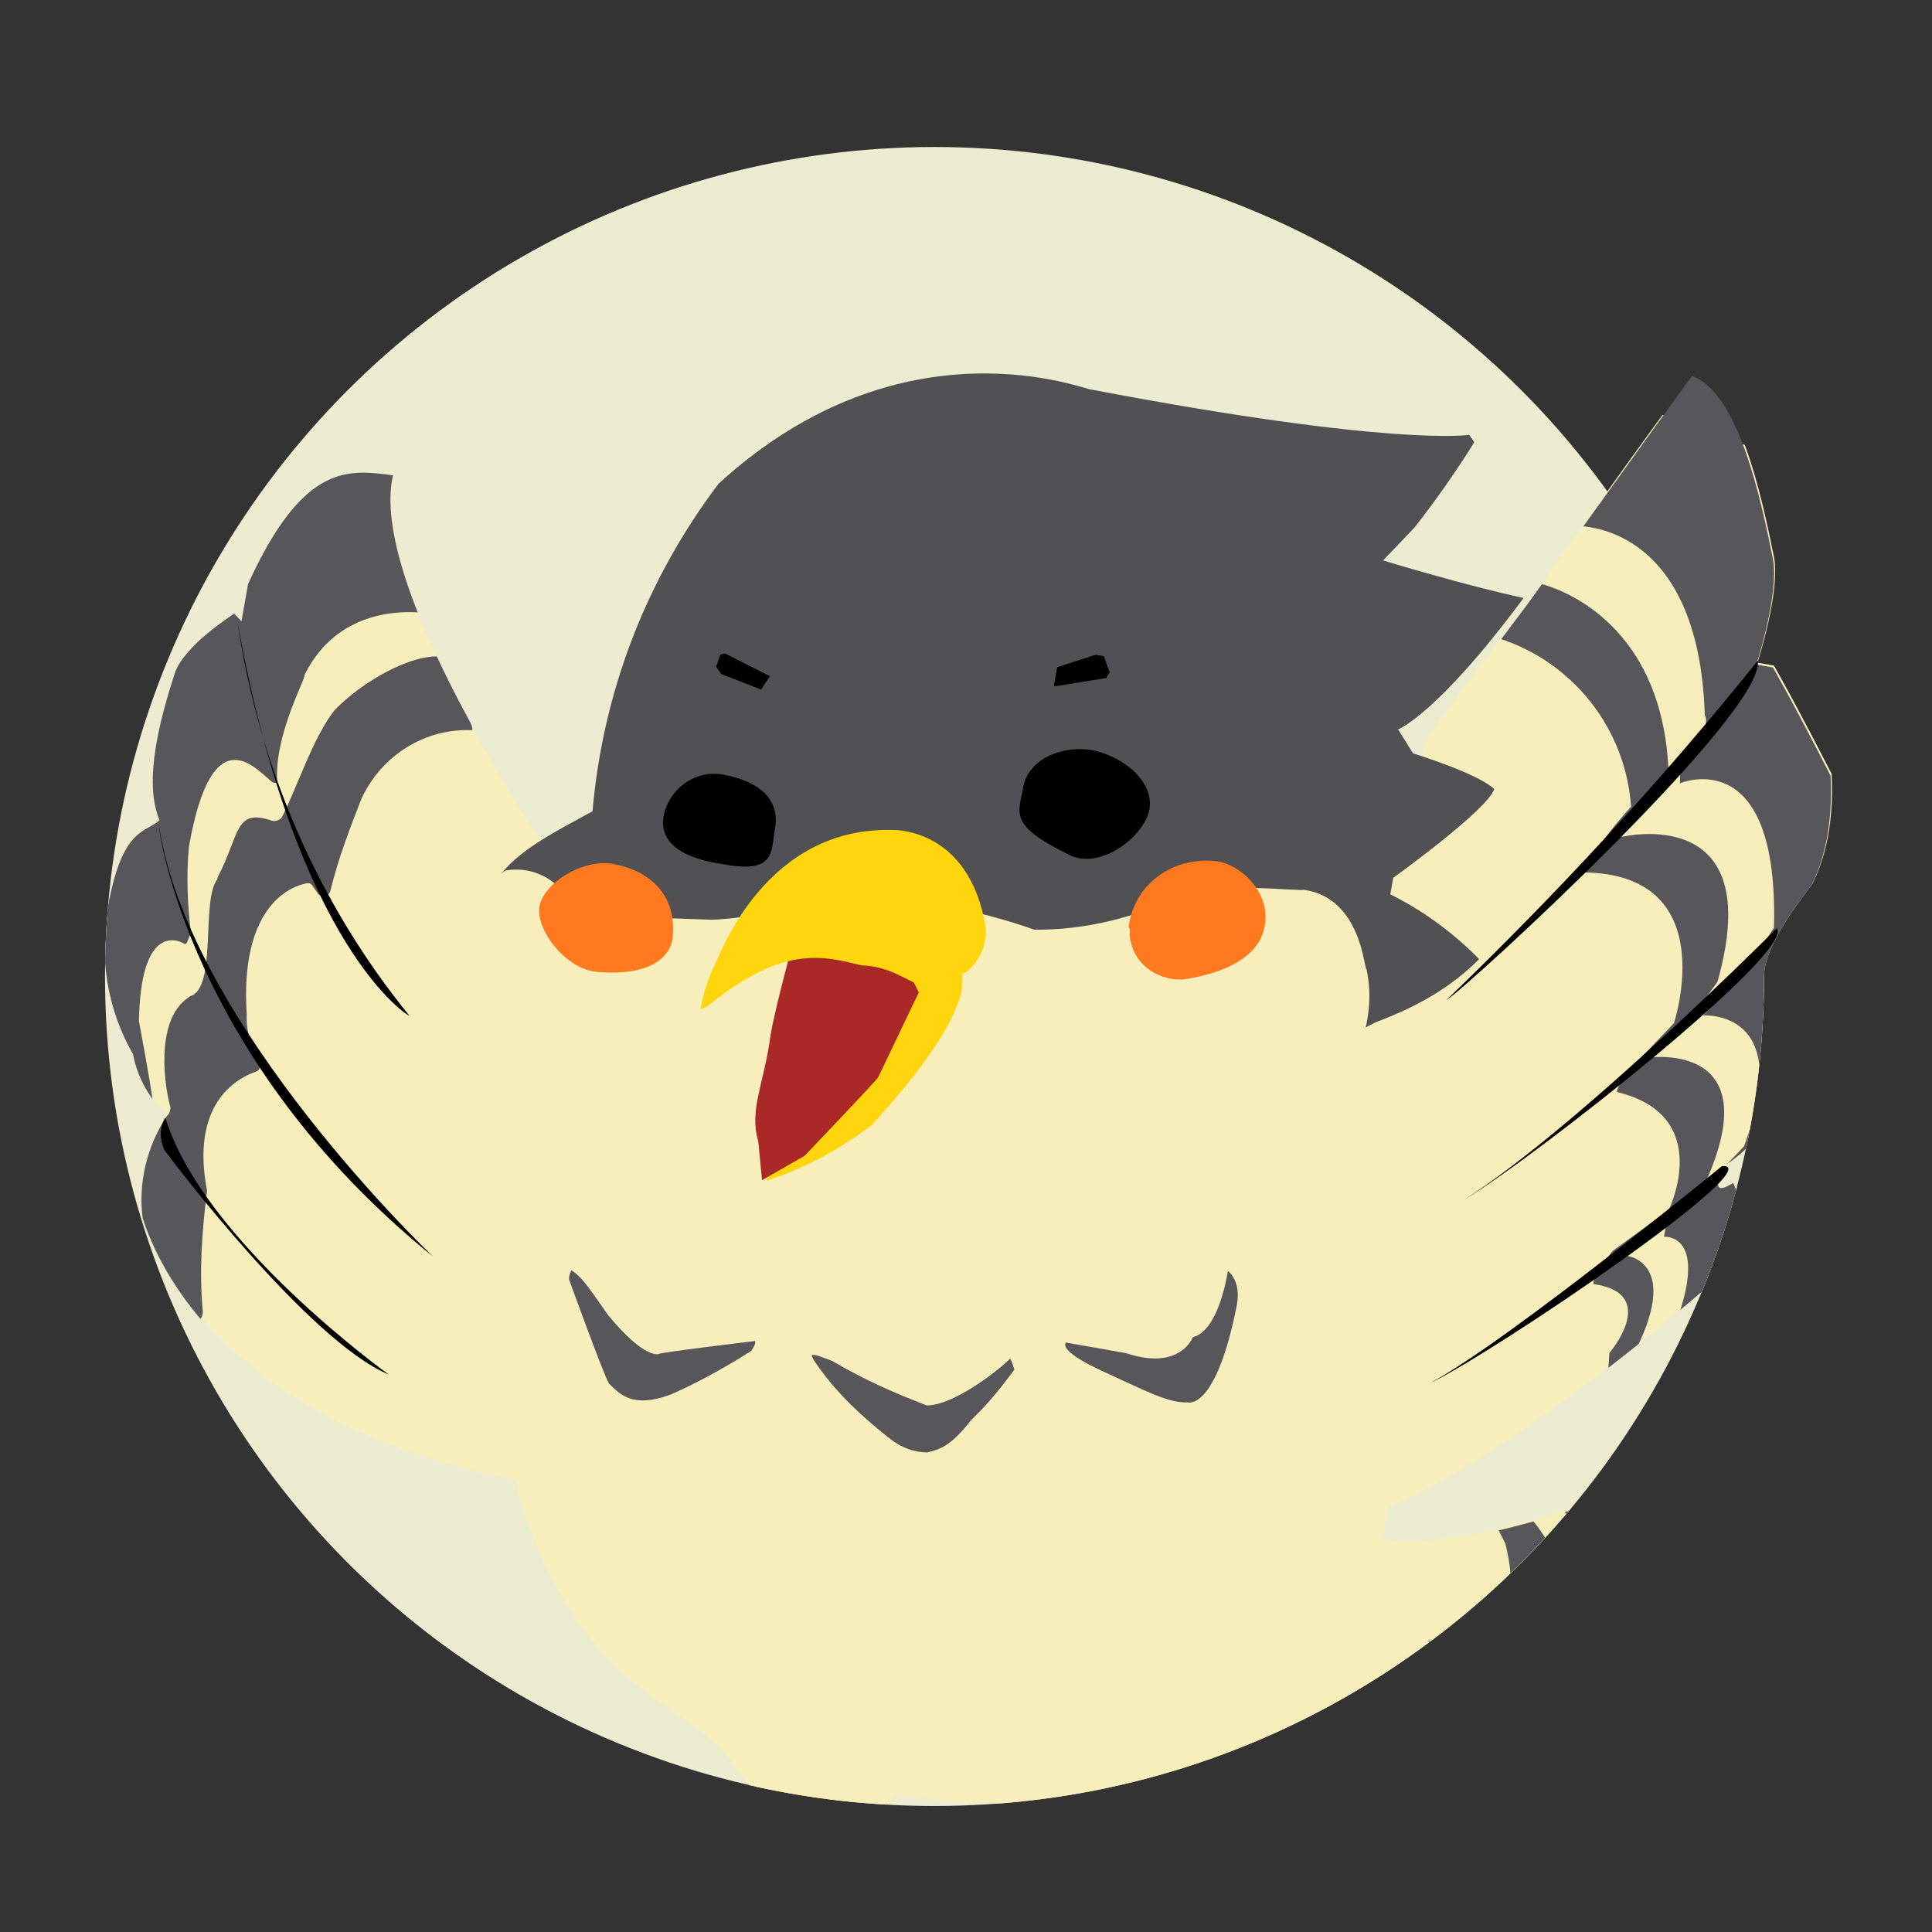 <?xml version="1.0" encoding="utf-8"?>
<!-- Generator: Adobe Illustrator 27.7.0, SVG Export Plug-In . SVG Version: 6.00 Build 0)  -->
<svg version="1.1" id="レイヤー_1" xmlns="http://www.w3.org/2000/svg" xmlns:xlink="http://www.w3.org/1999/xlink" x="0px"
	 y="0px" viewBox="0 0 92 92" style="enable-background:new 0 0 92 92;" xml:space="preserve">
<rect x="0" y="0" width="92" height="92" fill="#333333" stroke="none"/>
<style type="text/css">
	.st0{clip-path:url(#SVGID_00000027579174107651182360000007514160822835349909_);}
	.st1{fill:#ECECD1;}
	.st2{clip-path:url(#SVGID_00000150786174081005120570000006899110309623159739_);}
	.st3{clip-path:url(#SVGID_00000034807289130657560890000010644214338994929305_);}
	.st4{fill:#E0C03D;}
	.st5{fill:#F8EEBB;}
	.st6{clip-path:url(#SVGID_00000093171274937287217130000018020933274536923027_);}
	.st7{fill:#57575B;}
	.st8{clip-path:url(#SVGID_00000183950863175775109170000013869983175341982392_);}
	.st9{fill:#515153;}
	.st10{fill:#FF791F;}
	.st11{fill:#FFD60D;}
	.st12{fill:#AA2926;}
</style>
<g id="name-falco" transform="translate(-168.271 -684)">
	<g>
		<defs>
			<rect id="SVGID_1_" x="168.3" y="684" width="92" height="92"/>
		</defs>
		<clipPath id="SVGID_00000058555048573161549210000007839625259404732852_">
			<use xlink:href="#SVGID_1_"  style="overflow:visible;"/>
		</clipPath>
		<g id="マスクグループ_11" style="clip-path:url(#SVGID_00000058555048573161549210000007839625259404732852_);">
			<g id="グループ_5613" transform="translate(-26.729 -5)">
				<circle id="楕円形_4" class="st1" cx="239.5" cy="735.5" r="39.5"/>
				<g>
					<defs>
						<path id="SVGID_00000080896526903757335910000010609996540677459345_" d="M239.5,696c18.2,0,44.8,7,49.5,23.9
							c0.8,3.1-10,11.9-10,15.6c0,21.8-17.7,39.5-39.5,39.5S200,757.3,200,735.5S217.7,696,239.5,696z"/>
					</defs>
					<clipPath id="SVGID_00000151520945063752530940000017748311896477600936_">
						<use xlink:href="#SVGID_00000080896526903757335910000010609996540677459345_"  style="overflow:visible;"/>
					</clipPath>
					<g id="マスクグループ_8" style="clip-path:url(#SVGID_00000151520945063752530940000017748311896477600936_);">
						<g id="鳩" transform="translate(205.936 692.599) rotate(10)">
							<g id="グループ_75">
								<g>
									<defs>
										
											<rect id="SVGID_00000117674765158173732090000004565068292833754498_" x="2" y="-2" transform="matrix(0.174 -0.985 0.985 0.174 -4.867 76.671)" width="82.5" height="86.5"/>
									</defs>
									<clipPath id="SVGID_00000008147279006847118910000004000069789000569777_">
										<use xlink:href="#SVGID_00000117674765158173732090000004565068292833754498_"  style="overflow:visible;"/>
									</clipPath>
									<g id="グループ_74" style="clip-path:url(#SVGID_00000008147279006847118910000004000069789000569777_);">
										<path id="パス_251" class="st4" d="M38.8,75.4c0.1,0.5-0.1,0.9-0.5,1.2c-0.6,0.3-1.3,0.6-2,0.8c0,0-5.3,2.2-5.7,3.2
											c0,0.1-0.7,2.7,1.9,1.5c1.9-1.2,4.2-2.5,4.2-2.5c-0.4,0.4-0.7,0.9-1,1.4c-0.1,0.7-0.4,1.8,1.3,1.5
											c1.6-0.5,2.8-1.7,3.3-3.2c-0.1,1.1-0.5,3.9,2.7,2c0.3-0.9,0.4-1.8,0.3-2.8c0.5,0.1,1.1,0.2,1.7,0.3c0,0,0.4-0.3-0.4-1.7
											c-0.2-0.6-0.6-1.2-1-1.8L38.8,75.4z"/>
										<path id="パス_252" class="st4" d="M58.9,72.3l-0.2,1.6c-0.2,0.2-0.4,0.4-0.4,0.7v1.1c0,0-0.2,0.5,0.3,0.3
											c0.4-0.2,0.7-0.4,1-0.6c0,0,0.5,1.6,0.6,1.9s0.3,1.5,1.5,1.3c0.6-0.3,1-0.9,1-1.6c-0.2-0.6-0.4-1.1-0.6-1.7
											c0.6,0.4,1.1,0.8,1.7,1.3c0.8,0.5,2,1.6,2.8,1.5c0.8-0.3,1.4-1.1,0.7-2c0,0-0.2-0.7-1.6-1.4c0.8,0.1,3.2,1.6,3.8,1.7
											c1.2,0,2.3-0.3,1.4-2c-1.5-0.8-5.3-3-6.7-3.1c-0.8-0.2-1.6-0.6-2.4-1.1L58.9,72.3z"/>
										<path id="パス_253" class="st5" d="M20.9,33.3c0,0-10.2-10.5-9.9-15.8c-2.1,0.1-4.3,0.1-5.9,6.3c0,0.6,0,1.2,0,1.8
											l-0.4-0.3c0,0-2.1,1.9-2.3,3.3c-0.3,2.2-0.6,5.3,0.5,7c-0.6,0.5-1.8,0.4-1.7,4.3c0,2.4,0.8,4.8,2.4,6.7
											c0.4,1.1,1.2,2,2.1,2.6c-0.7,1.6-0.8,3.4-0.3,5c0.7,1.3,4.9,9,19.6,9.3c1,2.2,3.4,6.7,8,8.9c2.6,1.3,3.8,1.4,6.3,4.4
											c0.6-0.3,1.5-0.8,1.5-0.8l1.1,0.9h0.2l0.8-1l0.3,0l0.9,0.7l0.3,0l1.1-1.5c0,0,6.6,0,11.2-2.2c0.7,0.1,1.4,0.4,2.1,0.7
											l1.1-1.4l1.2,0.3l1-1.3l1.6-0.1v-2.8c0.7,0.3,1.3,0.7,1.8,1.3c0.8,0.7,1.4,1.5,1.9,1.7s1.2,0.3,1.2,0.3s0.9,1.7,4.9,0.9
											c1.5-0.5,3.4-0.9,3.9-4.1l-0.6-1.1c0.9-0.8,1.6-1.7,2.3-2.7c0.2-2.1,0.3-3-0.3-3.5c-0.2-0.4-0.1-0.9,0.1-1.2
											c0,0,1.8-3.5,0.6-6.3c-1.1,0.3-8.9,5.5-13.4,5.5c0.1-0.5,0.1-1,0-1.5c0,0,4.9-2.8,13.9-13.9c0.3-2.3,0.9-2.5-0.3-4.3
											c-1.2,1.1-0.5-0.8-0.5-0.8s1.7-1.3,2.8-5.3c-0.3-3.1-1.4-5.4-2.3-5.7c0.1-0.9,2.4-2.8,1.2-8.1c-2.5-3.3-3.6-4.6-3.6-4.6
											l-0.8,0c0,0,0.5-3.5-0.1-5.1c-1.1-2.8-3-7.5-5.3-7.9c-1.3,2.4-5.8,12-5.8,12l-3.6,7.1l-1.6,10.1L20.9,33.3z"/>
									</g>
								</g>
							</g>
							<g id="グループ_77" transform="translate(1.166 1.995)">
								<g>
									<defs>
										<path id="SVGID_00000137115582414126049570000002462903891006148788_" d="M64.1,12l-3.6,7.1l-1.6,10.1l-39.2,2
											c0,0-10.2-10.5-9.9-15.8c-2.1,0.1-4.3,0.1-5.9,6.3c0,0.6,0,1.2,0,1.8l-0.4-0.3c0,0-2.1,1.9-2.3,3.3
											c-0.3,2.2-0.6,5.3,0.5,7C1.2,34.2,0,34.1,0,38c0,2.4,0.8,4.8,2.4,6.7c0.4,1.1,1.2,2,2.1,2.6c-0.7,1.6-0.8,3.4-0.3,5
											c0.7,1.3,4.9,9,19.6,9.3c1,2.2,3.4,6.7,8,8.9c2.6,1.3,3.8,1.4,6.3,4.4c0.6-0.3,1.5-0.8,1.5-0.8l1.1,0.9h0.2l0.8-1l0.3,0
											l0.9,0.7l0.3,0l1.1-1.5c0,0,6.6,0,11.2-2.2c0.7,0.1,1.4,0.4,2.1,0.7l1.1-1.4l1.2,0.3l1-1.3l1.6-0.1v-2.8
											c0.7,0.3,1.3,0.7,1.8,1.3c0.8,0.7,1.4,1.5,1.9,1.7s1.2,0.3,1.2,0.3s0.9,1.7,4.9,0.9c1.5-0.5,3.4-0.9,3.9-4.1l-0.6-1.1
											c0.9-0.8,1.6-1.7,2.3-2.7c0.2-2.1,0.3-3-0.3-3.5c-0.2-0.4-0.1-0.9,0.1-1.2c0,0,1.8-3.5,0.6-6.3c-1.1,0.3-8.9,5.5-13.4,5.5
											c0.1-0.5,0.1-1,0-1.5c0,0,4.9-2.8,13.9-13.9c0.3-2.3,0.9-2.5-0.3-4.3c-1.2,1.1-0.5-0.8-0.5-0.8s1.7-1.3,2.8-5.3
											c-0.3-3.1-1.4-5.4-2.3-5.7c0.1-0.9,2.4-2.8,1.2-8.1c-2.5-3.3-3.6-4.6-3.6-4.6l-0.8,0c0,0,0.5-3.5-0.1-5.1
											c-1.1-2.8-3-7.5-5.3-7.9C68.7,2.4,64.1,12,64.1,12"/>
									</defs>
									<clipPath id="SVGID_00000105393078496401230380000008159923459361348526_">
										<use xlink:href="#SVGID_00000137115582414126049570000002462903891006148788_"  style="overflow:visible;"/>
									</clipPath>
									<g id="グループ_76" style="clip-path:url(#SVGID_00000105393078496401230380000008159923459361348526_);">
										<path id="パス_254" class="st7" d="M13.5,21.6c-0.7-0.1-5-0.2-6.2,3.9l0,0.1c0,0.3-0.9,3.1-0.4,5.1c0,0.1,0,0.1-0.1,0.1
											c0,0-0.1,0-0.1,0c-0.8-0.4-3.4-2.8-3.4,3.7c0,0,0,0,0,0c0.1,1.3,0.4,2.7,0.8,4c0,0,0,0,0,0.1l-0.1,0.4
											c0,0.1-0.1,0.1-0.1,0.1c0,0,0,0,0,0c-0.5-0.2-2.2-0.4-1.5,4c0,0,0,0,0,0c0.9,2.4,1.2,3.3,1.3,3.6c0,0.1,0,0.1-0.1,0.1
											c0,0,0,0,0,0H3.3c0,0-0.1,0-0.1,0L0.1,44c0,0,0,0,0-0.1l-1.3-10.2c0,0,0,0,0,0l2.4-13c0,0,0,0,0-0.1L7.5,14
											c0,0,0.1,0,0.1,0l6.5,0c0.1,0,0.1,0,0.1,0.1c0,0,0,0,0,0l-0.6,7.4C13.6,21.5,13.5,21.6,13.5,21.6"/>
										<path id="パス_255" class="st7" d="M15.6,26.7c-2.2,0.3-4,1.9-4.6,4.1c0,0,0,0,0,0c-0.3,1.5-0.6,3-0.7,4.6
											c0,0.2-0.2,0.3-0.4,0.3c-0.1,0-0.1,0-0.2-0.1l-0.3-0.3c-0.1-0.1-0.2-0.1-0.4,0c-0.7,0.3-2.8,1.7-1.6,6.6c0,0,0,0,0,0
											c0.1,0.8,0.5,1.5,1,2.1c0.1,0.1,0.1,0.4-0.1,0.5c0,0,0,0,0,0c-0.9,0.5-2.8,2.1-1.3,6c0,0,0,0.1,0,0.1
											c0.1,1.9,0.3,3.8,0.8,5.6c0.1,0.9-1.2,0.6-1.6,0.6c-0.1,0-0.1,0-0.1-0.1l-3.7-3.1c-0.1-0.1-0.1-0.2-0.1-0.4l1.4-5
											c0-0.1,0.1-0.1,0.1-0.2l0.7-0.7c0.1-0.1,0.1-0.3,0.1-0.4c-0.4-0.8-1.5-3.9-0.1-5.3c0,0,0.1-0.1,0.1-0.1
											c1.2-0.6-0.3-4.6,0.3-5.7c0,0,0-0.1,0-0.1c0.7-2.2,0.2-3.4,2.1-3.1c0.2,0,0.3-0.1,0.4-0.2c0.5-1.6,0.8-4,1.6-5.5l0,0
											c1-1.5,3.1-3.3,4.6-3.4c0.1,0,0.2,0,0.3,0.1c0.6,0.7,1.2,1.5,1.7,2.3c0.1,0.2,0.1,0.4-0.1,0.5
											C15.7,26.7,15.6,26.7,15.6,26.7"/>
										<path id="パス_256" class="st7" d="M69.7-1.3l-6.1,9.9L65.7,8c0,0,5.7-1.3,7.6,7.8c0.5,0.6-0.7,2.8-0.7,2.8l0.1,0.6
											c0,0,4.3-2.8,5.6,6c-0.7,1.7-1.6,3.3-2.6,4.7c0,0,4.3-1.1,3,5.8c-0.9,1.4-1.8,2.6-3,3.8v1.1c0,0,2.2-0.6,1.2,4.3
											c1.6,1.4,5.8-4.5,5.8-4.5l2.6-19.5L79.3,5l-8.9-7L69.7-1.3z"/>
										<path id="パス_257" class="st7" d="M63.2,11h1.3c0,0,6,0.2,7.6,7.9c-0.7,1-1.3,2.2-1.7,3.3c0,0,6.6-2.9,5.7,6
											c-0.7,1.5-1.5,2.8-2.5,4.1c0,0,5.4-1.7,3.6,5.4c-1.2,1.2-2.2,2.6-3.1,4.1c0,0,2.7-0.2,1.1,4.7c-0.8,1-1,0.9-1,0.9
											l-0.1-0.9c0,0,1.9-3.2-1.3-3.1c-0.2-0.2,0.6-1.7,0.6-1.7l2.3-2.4c0,0,1.4-4.8-3.4-5.1c-0.1-0.4,0.9-1.9,0.9-1.9l1.2-1.8
											c0,0,1.1-7.5-5.6-6.3c0.5-1.2,1.1-2.4,1.8-3.5c-0.9-3.6-3.9-6.3-7.6-6.8c-0.8-0.5-1.1-1.5-0.6-2.3
											C62.6,11.4,62.9,11.1,63.2,11"/>
										<path id="パス_258" class="st7" d="M72,53.1l1.5,1.4v0.3c0,0,4.5,1.8,1.1,5.6c-0.1,0.1-0.2,0.2-0.3,0.4
											c0,0,2.9,2.4-1.4,5.4c0.1,0.3-0.4,0.7-0.4,0.7c0.4,0.7,0.5,1.5,0.2,2.2c-0.3,0.7-1,1.2-1.8,1.3c0.1,0.7,4,1.3,4,1.3
											l3.3-4.4L81,55.8l-2.2-6L72,53.1z"/>
										<path id="パス_259" class="st7" d="M69.9,55.1l0.9,1.2c0.4,0.9,0.7,1.9,0.7,2.9c-0.1,1.3-0.3,2.1-0.3,2.1l-0.3,0.6
											c0.3,0.8,0.4,1.6,0.1,2.4c-0.3,0.8-0.7,1.6-1.2,2.3v1c0,0,0.3,1.1-1.4,2.5c0,1,0.9,0.6,0.9,0.6s3-0.9,1.9-3.6
											c0.1-0.2,0.2-0.5,0.4-0.7c0,0,3.4-3.5,0.9-5.3c0.3-0.3,2.9-3.1-0.6-6.1C71.4,54.2,69.9,55.1,69.9,55.1"/>
									</g>
								</g>
							</g>
							<g id="グループ_79">
								<g>
									<defs>
										
											<rect id="SVGID_00000054235120217290038540000015794861445192785302_" x="2" y="-2" transform="matrix(0.174 -0.985 0.985 0.174 -4.867 76.671)" width="82.5" height="86.5"/>
									</defs>
									<clipPath id="SVGID_00000163784559667659966070000010273172514955520191_">
										<use xlink:href="#SVGID_00000054235120217290038540000015794861445192785302_"  style="overflow:visible;"/>
									</clipPath>
									<g id="グループ_78" style="clip-path:url(#SVGID_00000163784559667659966070000010273172514955520191_);">
										<path id="パス_261" d="M79,38.8c0,0-8.5,9.9-11.9,12.6C70,49.3,81.4,38.2,79,38.8"/>
										<path id="パス_262" d="M4.9,25.6c2.2,6.6,6.1,12.5,11.3,17C16.3,42.7,10.4,40.5,4.9,25.6"/>
										<path id="パス_263" d="M18.2,59.6c0,0-9.8-4.7-12.6-10.2c-0.2,0.5-0.1,1,0.2,1.5C6.3,51.4,14.2,58.7,18.2,59.6"/>
										<path id="パス_264" d="M19.3,53.7c0,0-13.3-8.8-16.4-17.9C2.9,36,6.3,46.5,19.3,53.7"/>
										<path id="パス_265" d="M76.5,14.8C73,21.2,69,27.4,64.7,33.3C65.6,32.5,77.3,17.2,76.5,14.8"/>
										<path id="パス_266" d="M79.6,27.2c0,0-7.6,10.9-12.4,15.3C70.2,39.9,80.7,28.1,79.6,27.2"/>
										<path id="パス_267" d="M69.1,63.5c3-0.3,5.8-1,8.6-2.2C77.8,61.5,74.1,64.2,69.1,63.5"/>
										<path id="パス_268" d="M69.4,68.3c2.5,0.3,5,0,7.3-0.9C74.6,68.9,71.8,69.2,69.4,68.3"/>
										<path id="パス_269" class="st7" d="M30.7,56.4c0,0-0.6,0.4-2.7-1.4c-1.3-1.3-1.6-1.6-2.1-1.8c-0.1,0.4,0,0.5,0,0.5
											s2.3,4,2.7,4.5c0.6,0.4,1.3,1,3,0c1.2-0.8,2.3-1.7,3.4-2.7c0.2-0.4,0.1-0.5,0.1-0.5S30.8,56.3,30.7,56.4"/>
										<path id="パス_270" class="st7" d="M43.7,56.6c-1.6-0.3-3.2-0.7-4.8-1.3c-0.5-0.1-1-0.2-1-0.1c0,0-0.1,0,0.3,0.4
											c1.2,1.2,2.6,2.1,4.1,2.9c0.6,0.3,1.2,0.4,1.8,0.3c0.7-0.3,1.1-0.6,1.8-1.9c0.6-0.8,1.1-1.7,1.6-2.7
											c-0.1-0.2-0.2-0.4-0.3-0.5C47.3,53.7,45.2,56.3,43.7,56.6"/>
										<path id="パス_271" class="st7" d="M55.6,51.2c0,0-0.3,1.7-3,1.3c-2.3,0-2.9,0-2.9,0s-0.4,0.4,1.8,1
											c2.3,0.6,3.5,1,4.4,0.8c0,0,1.4,0.2,1.5-5c0-0.6-0.2-1.2-0.7-1.5C56.7,48.3,56.7,50.7,55.6,51.2"/>
										<path id="パス_272" class="st9" d="M61.1,6.6c0,0-3.5,1.2-18.1,1c-0.1,0.1-9.4-2-16.7,7.5c-2.6,5.1-3.7,10.7-3.2,16.4
											c-2.1,1.7-4.3,3.2-4.3,5.7c1.7,5.5,10.6,10,10.6,10l27.1-8.5l5.1-3.8c1.7-1,3.2-2.2,4.3-3.8c-1.4-1-3-1.8-4.7-2.3v-0.8
											c0,0,3.9-4,4-5c-0.9-0.6-4.1-1-4.1-1L60.2,21c0,0,1.7-1,4.8-7.2c-2.8-0.1-6.9-0.6-6.9-0.6l1.2-1.8c0.8-1.5,1.5-3,2.1-4.5
											L61.1,6.6z"/>
										<path id="パス_273" class="st5" d="M34.8,33.5l-0.2,0.1c-1.6,0.9-3.2,1.6-5,2c-2.3,0.3-5.2,0.9-7.1,0
											c-0.8-0.7-1.9-1-3-0.6c-1.1,1.1-1.9,2.5-2.2,4c0,0-1,7.3,8.3,10.7c0,0.1,20.6,8.1,31.8-7c0.1,0.2,5.3-5.3,3.3-10.2
											c-0.1,0.1-0.8-3.3-3.6-3.2c0,0.1-4.8,0.4-5.7,1.3c-2,1.4-4.2,2.4-6.6,2.8c-2.4-0.4-4.9-0.5-7.3-0.1
											C37.5,33.2,34.8,33.5,34.8,33.5"/>
										<path id="パス_274" d="M31.8,30.8c0,1.1,0.4,2.1-2,2.1c-2.5,0.1-3.5-0.7-3.3-2.1c0.2-1.2,1.2-2.1,2.4-2.1
											C30.2,28.7,31.8,29.1,31.8,30.8"/>
										<path id="パス_275" d="M49.2,26.8c0,1.3-1.8,3.3-3.4,2.8c-3.1-0.9-2.7-1.5-2.7-2.8c0-1.3,1.4-2.3,3-2.3
											C47.8,24.6,49.2,25.6,49.2,26.8"/>
										<path id="パス_276" d="M30.3,23.7L30,24.4l-2-0.4l-0.3-0.3l0.1-0.6L28,23L30.3,23.7z"/>
										<path id="パス_277" d="M43.7,20.9l0,0.9h0.1l2.3-0.8l0.1-0.3L45.8,20l-0.4,0L43.7,20.9z"/>
										<path id="パス_278" class="st10" d="M27.9,36.7c0.1,1.1-0.9,2.1-3.3,2.3c-1.5,0.1-3.2-1.5-3.2-2.6s1.6-2.6,3.1-2.6
											S27.7,34.5,27.9,36.7"/>
										<path id="パス_279" class="st10" d="M55.5,31.9c-0.3,1.1-1.5,2-3.3,2.6c-1.3,0.3-2.6-0.4-2.9-1.7c0-0.1,0-0.2-0.1-0.3
											c-0.1-2,1.4-3.6,3.4-3.8C53.8,28.5,56,29.8,55.5,31.9"/>
										<path id="パス_280" class="st11" d="M39.2,35.1c0,0,0.6,3.5-1.1,5.8c-2,3.2-2.9,5-3.3,5.3c-0.2,0.4-0.4,0.8-0.5,1.2
											c1.7-0.9,3.2-2.1,4.5-3.5c2-3.2,2.9-5.2,3.1-6.9c-0.1-2.3-1.1-2-1.1-2H39.2z"/>
										<path id="パス_281" class="st12" d="M33.6,35.9c0,0-0.3,3.1-0.3,4.6c0.1,2.4-0.4,3.7,0.3,5.1l0.5,1.8l1.8-1.5
											c0,0,2.8-4.2,2.8-4.3c0,0,1.2-4.3,1.2-4.3l-1.1-1.5H33.6z"/>
										<path id="パス_282" class="st11" d="M42,35.9c0,0-1.3,1.2-1.8,1.1c-0.9-0.1-1.8-0.7-3.2-0.5c-1.8-0.1-3.8-0.4-6.9,3.2
											l-0.3,0.2c0-0.8,0.1-1.5,0.3-2.2c0.2-0.7,1.3-6.9,7.2-7.8c0,0,3.6-0.8,5.2,3.8C42.7,34.5,42.5,35.3,42,35.9"/>
									</g>
								</g>
							</g>
						</g>
					</g>
				</g>
			</g>
		</g>
	</g>
</g>
</svg>
